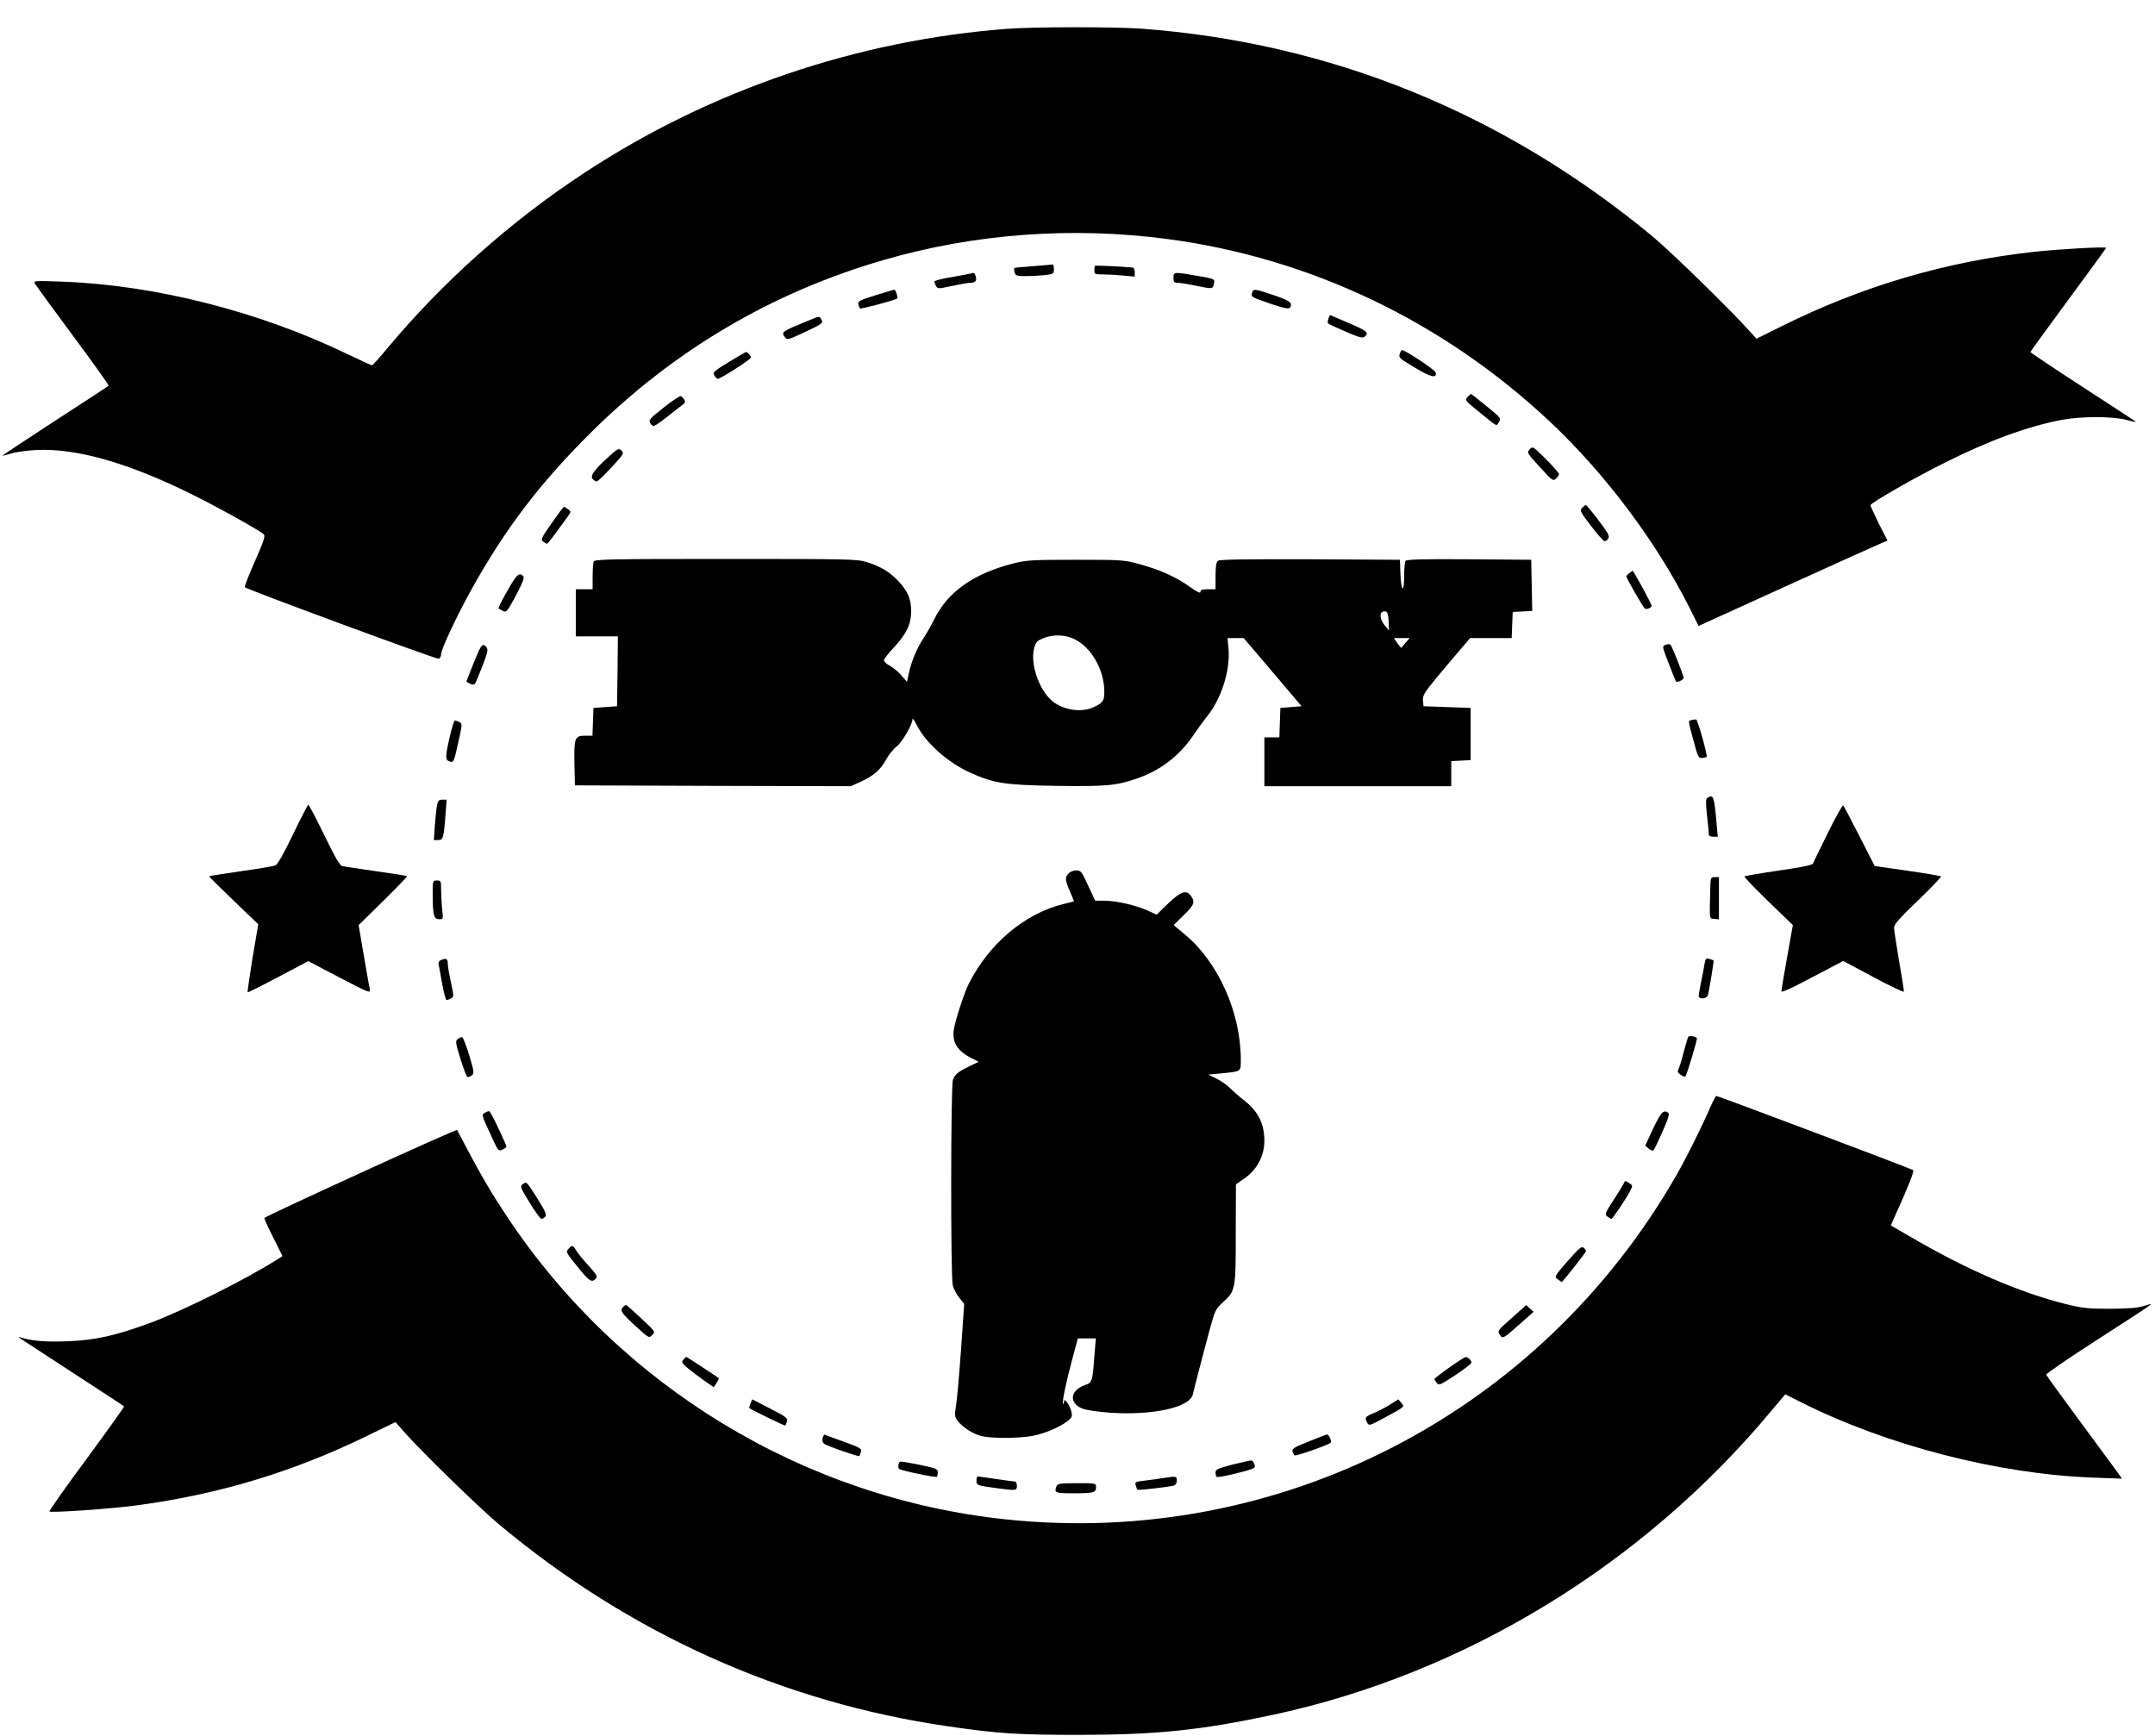  <svg version="1.0" xmlns="http://www.w3.org/2000/svg"
 width="1280pt" height="1031pt" viewBox="0 0 1280 1031"
 preserveAspectRatio="xMidYMid meet"><g transform="translate(0,1031) scale(0.1,-0.1)"
fill="#000000" stroke="none">
<path d="M5985 10139 c-891 -67 -1765 -364 -2510 -853 -442 -290 -841 -646
-1173 -1043 -47 -57 -89 -103 -92 -103 -4 0 -72 31 -151 69 -523 252 -1140
408 -1688 428 -169 6 -173 6 -163 -13 6 -10 107 -149 226 -309 118 -159 213
-292 211 -296 -2 -3 -146 -97 -319 -209 -173 -113 -314 -206 -312 -207 1 -1
24 5 51 13 28 9 95 18 150 21 239 12 551 -77 932 -267 159 -79 397 -212 420
-234 10 -9 -1 -43 -53 -160 -36 -81 -63 -151 -60 -154 14 -14 1141 -430 1152
-425 8 3 14 15 14 27 0 30 97 236 186 395 199 355 400 619 698 916 494 492
1081 839 1746 1031 540 157 1122 199 1686 124 847 -113 1633 -488 2266 -1081
331 -310 636 -717 833 -1109 l54 -108 528 240 c290 132 543 246 561 253 l33
14 -51 100 c-27 56 -50 105 -50 110 0 13 257 161 440 252 263 132 492 216 696
255 111 21 296 22 379 1 33 -9 61 -15 62 -13 1 1 -140 93 -313 205 -173 112
-314 207 -314 210 0 3 102 143 225 310 124 168 225 307 225 309 0 8 -288 -8
-430 -24 -525 -58 -1020 -204 -1496 -441 l-151 -75 -44 48 c-103 117 -464 469
-575 561 -884 732 -1915 1151 -3039 1233 -162 11 -629 11 -790 -1z"/>
<path d="M6137 8729 c-60 -4 -110 -9 -112 -11 -3 -2 -2 -14 2 -26 5 -20 12
-22 67 -22 33 0 85 3 114 6 49 6 52 8 52 35 0 16 -3 28 -7 28 -5 -1 -57 -5
-116 -10z"/>
<path d="M6504 8731 c-2 -2 -4 -15 -4 -28 0 -21 4 -23 53 -23 28 0 82 -3 120
-7 l67 -6 0 27 c0 14 -6 26 -12 27 -83 7 -221 13 -224 10z"/>
<path d="M5765 8685 c-5 -1 -56 -11 -112 -21 -57 -9 -103 -21 -103 -26 0 -5 4
-17 10 -27 9 -17 13 -17 92 0 46 10 95 19 110 19 32 0 42 13 33 40 -6 20 -10
22 -30 15z"/>
<path d="M6970 8660 c0 -26 4 -30 28 -30 15 0 67 -9 115 -19 92 -19 93 -19 99
24 3 17 -8 21 -97 36 -143 25 -145 25 -145 -11z"/>
<path d="M5200 8556 c-90 -28 -105 -35 -102 -52 2 -10 7 -22 10 -26 5 -5 204
47 221 59 6 4 -9 53 -17 52 -4 0 -54 -15 -112 -33z"/>
<path d="M7437 8570 c-6 -25 -7 -24 115 -66 78 -26 104 -31 110 -21 18 27 0
41 -97 74 -116 39 -121 39 -128 13z"/>
<path d="M7890 8417 c-4 -12 -5 -25 -1 -28 3 -4 50 -26 104 -49 79 -34 100
-40 112 -30 30 25 18 34 -126 95 l-80 34 -9 -22z"/>
<path d="M4800 8405 c-161 -66 -161 -66 -137 -99 12 -17 20 -14 121 33 99 47
106 52 96 71 -13 24 -11 24 -80 -5z"/>
<path d="M8316 8214 c-11 -28 -8 -31 90 -89 93 -56 129 -64 122 -28 -3 15
-180 133 -199 133 -4 0 -10 -7 -13 -16z"/>
<path d="M4328 8159 c-90 -55 -97 -62 -85 -79 6 -11 16 -20 21 -20 16 0 196
115 196 126 0 11 -21 35 -29 33 -4 -1 -50 -28 -103 -60z"/>
<path d="M8716 7951 c-16 -17 -13 -21 56 -77 130 -106 114 -97 131 -71 14 22
12 25 -74 95 -48 40 -90 72 -92 72 -2 0 -11 -8 -21 -19z"/>
<path d="M3942 7889 c-79 -62 -90 -74 -81 -90 5 -11 15 -19 22 -19 7 0 44 25
82 56 39 31 79 62 90 70 15 11 17 18 9 31 -6 9 -15 18 -21 20 -5 2 -51 -28
-101 -68z"/>
<path d="M9086 7641 c-18 -20 -16 -22 60 -105 73 -81 79 -85 96 -69 10 9 18
21 18 27 0 6 -35 46 -78 89 -77 77 -78 77 -96 58z"/>
<path d="M3612 7594 c-82 -74 -108 -110 -92 -129 7 -8 18 -15 24 -15 6 0 46
38 88 84 73 79 76 84 59 100 -16 15 -22 12 -79 -40z"/>
<path d="M9397 7293 c-14 -17 -10 -25 54 -108 37 -49 74 -90 80 -90 7 0 17 8
22 17 9 13 -2 34 -58 107 -38 50 -72 91 -75 91 -4 0 -14 -8 -23 -17z"/>
<path d="M3277 7203 c-62 -89 -67 -99 -51 -110 10 -7 20 -13 23 -13 3 0 26 28
51 63 25 34 56 76 69 94 24 33 24 34 5 48 -10 8 -21 14 -24 15 -3 0 -36 -44
-73 -97z"/>
<path d="M3526 6974 c-3 -9 -6 -49 -6 -90 l0 -74 -50 0 -50 0 0 -140 0 -140
125 0 125 0 -2 -207 -3 -208 -70 -5 -70 -5 -3 -82 -3 -83 -44 0 c-61 0 -66
-13 -63 -167 l3 -128 819 -3 819 -2 56 25 c80 37 118 69 153 131 16 30 45 66
64 80 32 25 94 131 94 163 0 8 12 -9 26 -37 52 -104 184 -222 316 -281 141
-64 206 -74 511 -79 297 -4 355 1 478 43 137 46 252 133 334 253 25 37 63 90
85 117 86 107 138 275 127 402 l-6 63 48 0 48 0 172 -202 172 -203 -63 -5 -63
-5 -3 -87 -3 -88 -44 0 -45 0 0 -145 0 -145 555 0 555 0 0 75 0 74 58 3 57 3
0 155 0 155 -140 5 -140 5 -3 35 c-3 33 9 49 138 203 l142 167 124 0 123 0 3
78 3 77 58 3 58 3 -3 152 -3 152 -369 3 c-289 2 -371 -1 -378 -10 -4 -7 -8
-49 -8 -92 0 -105 -18 -89 -22 19 l-3 80 -534 3 c-386 1 -538 -1 -547 -9 -10
-8 -14 -36 -14 -90 l0 -79 -45 0 c-34 0 -45 -4 -45 -16 0 -10 -19 -1 -64 31
-81 58 -172 99 -294 133 -95 26 -103 27 -382 27 -262 0 -292 -2 -372 -22 -235
-60 -388 -168 -469 -331 -18 -37 -46 -86 -62 -110 -39 -58 -72 -136 -87 -204
l-13 -58 -33 38 c-17 21 -48 46 -68 57 -20 11 -36 25 -36 33 0 7 27 42 61 78
74 80 101 137 101 213 0 72 -19 117 -73 176 -51 56 -109 91 -190 116 -57 18
-105 19 -839 19 -700 0 -778 -2 -784 -16z m4722 -354 l2 -55 -25 30 c-35 43
-33 90 5 83 11 -2 16 -18 18 -58z m-1861 -109 c90 -46 162 -165 171 -282 5
-79 -2 -92 -63 -120 -76 -35 -190 -15 -253 44 -71 66 -119 205 -102 295 4 26
16 50 26 56 66 39 153 42 221 7z m1962 -18 c-13 -16 -25 -29 -25 -31 -1 -2
-12 11 -24 27 l-21 31 47 0 47 0 -24 -27z"/>
<path d="M9678 6906 c-10 -7 -18 -16 -18 -20 0 -10 101 -186 110 -191 12 -7
40 5 40 18 0 10 -108 207 -113 207 -1 0 -10 -7 -19 -14z"/>
<path d="M3032 6833 c-48 -83 -75 -134 -70 -138 2 -1 13 -7 25 -14 21 -10 25
-5 77 91 40 76 52 106 44 115 -20 24 -36 13 -76 -54z"/>
<path d="M9893 6480 c-21 -9 -21 -9 19 -112 22 -57 41 -105 43 -106 8 -8 45
10 45 22 0 15 -69 188 -78 197 -4 4 -17 3 -29 -1z"/>
<path d="M2839 6433 c-12 -27 -32 -76 -45 -110 l-24 -62 21 -12 c12 -6 24 -7
29 -2 4 4 24 52 45 105 31 80 35 100 25 113 -20 24 -29 18 -51 -32z"/>
<path d="M10048 6033 c-22 -5 -23 4 11 -123 26 -97 30 -105 52 -102 12 1 24 4
26 6 7 6 -53 220 -62 222 -5 1 -18 0 -27 -3z"/>
<path d="M2672 5936 c-28 -120 -28 -142 -1 -149 24 -7 24 -8 53 122 22 97 22
103 5 112 -10 5 -22 9 -27 9 -5 0 -18 -42 -30 -94z"/>
<path d="M10142 5571 c-11 -6 -11 -26 -3 -104 6 -53 11 -103 11 -112 0 -10 9
-15 26 -15 l27 0 -7 78 c-14 162 -19 176 -54 153z"/>
<path d="M2596 5528 c-4 -18 -9 -72 -13 -120 l-6 -88 25 0 c30 0 34 13 44 149
l7 91 -25 0 c-21 0 -27 -6 -32 -32z"/>
<path d="M1740 5353 c-56 -116 -91 -178 -105 -184 -11 -4 -103 -20 -205 -34
-102 -15 -186 -28 -188 -30 -2 -1 64 -66 145 -144 l147 -141 -34 -200 c-18
-110 -31 -202 -29 -204 2 -2 84 39 182 91 l178 94 185 -97 c183 -95 186 -96
180 -68 -3 16 -20 108 -36 204 l-30 175 146 143 c80 79 144 145 142 148 -3 2
-85 15 -184 29 -98 14 -188 28 -200 30 -15 3 -43 50 -108 185 -48 99 -91 180
-95 180 -3 0 -44 -80 -91 -177z"/>
<path d="M10857 5363 c-46 -93 -86 -175 -88 -182 -3 -9 -69 -23 -204 -42 -109
-16 -201 -32 -204 -35 -3 -2 61 -69 141 -147 l147 -142 -34 -190 c-19 -104
-34 -196 -34 -203 -1 -8 50 13 127 54 70 36 152 80 183 96 l57 30 178 -95 c99
-53 180 -92 182 -87 2 4 -11 86 -28 181 -16 95 -30 185 -30 199 0 19 31 55
142 161 79 76 140 140 137 143 -3 3 -93 19 -200 34 l-194 28 -90 176 c-49 97
-93 180 -97 184 -4 3 -45 -70 -91 -163z"/>
<path d="M6347 5122 c-23 -25 -21 -39 8 -107 14 -32 25 -58 23 -59 -2 -1 -28
-8 -58 -15 -230 -55 -443 -233 -564 -471 -29 -56 -83 -223 -91 -278 -10 -75
22 -126 109 -169 l39 -20 -54 -26 c-68 -33 -86 -47 -99 -81 -13 -34 -14 -1164
-1 -1220 5 -21 23 -55 39 -75 l29 -36 -18 -260 c-10 -143 -23 -293 -29 -334
-11 -68 -10 -76 8 -100 28 -38 90 -78 141 -91 58 -15 226 -14 304 1 72 14 158
50 205 86 29 22 32 29 26 56 -8 40 -44 89 -44 62 0 -10 -3 -16 -6 -13 -7 8 20
137 58 276 l30 112 54 0 53 0 -6 -72 c-15 -196 -13 -188 -63 -207 -84 -31 -91
-105 -13 -137 20 -9 92 -20 162 -25 258 -18 480 31 496 109 8 34 56 221 99
380 32 118 36 126 79 166 76 69 77 75 77 408 l1 293 53 37 c73 51 116 134 116
222 -1 104 -38 177 -124 243 -27 21 -63 52 -80 70 -17 17 -53 42 -80 56 l-49
24 74 7 c124 12 119 9 119 80 0 282 -134 581 -333 746 l-66 55 59 58 c63 61
70 79 44 115 -27 39 -59 28 -135 -44 l-69 -67 -57 26 c-73 32 -186 57 -255 57
l-53 0 -42 90 c-38 83 -43 90 -71 90 -16 0 -36 -8 -45 -18z"/>
<path d="M10158 5015 c-4 -173 -6 -160 25 -163 l27 -3 0 125 0 126 -25 0 c-25
0 -25 -2 -27 -85z"/>
<path d="M2570 4996 c0 -120 7 -146 38 -146 25 0 25 1 18 61 -3 34 -6 86 -6
115 0 51 -1 54 -25 54 -25 0 -25 -1 -25 -84z"/>
<path d="M2623 4609 c-14 -5 -20 -14 -18 -26 2 -10 12 -62 21 -115 10 -54 22
-98 26 -98 5 0 17 4 27 10 17 9 17 13 0 92 -10 46 -19 95 -19 110 0 32 -8 38
-37 27z"/>
<path d="M10124 4583 c-3 -21 -12 -69 -20 -106 -8 -38 -14 -75 -14 -83 0 -21
47 -18 54 4 8 28 37 204 34 207 -2 1 -13 6 -25 9 -19 6 -23 2 -29 -31z"/>
<path d="M10026 4148 c-3 -7 -15 -49 -27 -93 -11 -44 -25 -88 -30 -97 -7 -12
-3 -21 13 -32 12 -8 24 -13 28 -11 8 5 74 225 69 229 -15 13 -50 16 -53 4z"/>
<path d="M2718 4138 c-14 -12 -12 -24 17 -118 18 -57 36 -105 41 -107 6 -2 17
2 26 9 16 12 14 22 -15 120 -18 59 -37 108 -43 108 -5 0 -17 -6 -26 -12z"/>
<path d="M10163 3743 c-61 -140 -146 -309 -203 -409 -812 -1421 -2365 -2220
-3985 -2049 -1199 126 -2292 789 -2961 1795 -90 135 -155 245 -234 395 -35 66
-64 121 -65 123 -6 7 -1144 -514 -1145 -523 0 -5 24 -59 54 -118 l54 -108 -36
-23 c-189 -119 -546 -297 -742 -371 -211 -78 -333 -106 -500 -112 -130 -5
-210 2 -275 22 -19 6 -19 5 -2 -7 10 -7 151 -99 314 -205 163 -106 298 -194
300 -197 2 -2 -98 -142 -222 -311 -125 -168 -224 -309 -221 -313 10 -9 375 16
531 38 478 65 917 198 1347 407 l177 86 52 -59 c107 -121 448 -453 568 -553
775 -646 1681 -1053 2661 -1195 302 -44 416 -51 785 -51 463 1 719 28 1150
120 1138 245 2197 892 2958 1807 l81 96 97 -49 c511 -256 1168 -425 1733 -446
l170 -6 -24 34 c-14 19 -114 155 -223 303 -109 148 -201 274 -203 280 -2 6
130 97 292 201 163 105 306 198 317 207 21 16 19 16 -28 1 -37 -12 -90 -16
-200 -17 -132 0 -164 3 -265 28 -274 68 -593 206 -932 405 l-107 62 25 57 c79
174 115 265 107 272 -8 7 -1157 440 -1168 440 -4 0 -18 -26 -32 -57z"/>
<path d="M2878 3699 c-19 -11 -20 -8 56 -171 26 -55 28 -57 52 -46 13 6 23 15
22 19 -28 71 -95 209 -103 209 -5 0 -18 -5 -27 -11z"/>
<path d="M9820 3608 l-48 -103 21 -18 c11 -10 24 -14 28 -10 4 4 29 55 54 112
36 81 43 106 33 112 -28 18 -41 5 -88 -93z"/>
<path d="M9650 3292 c0 -4 -27 -50 -60 -101 -57 -87 -60 -94 -43 -107 10 -7
21 -14 24 -14 7 0 89 121 112 167 16 30 16 31 -8 47 -14 9 -25 13 -25 8z"/>
<path d="M3105 3276 c-17 -12 -15 -18 41 -110 32 -53 64 -96 70 -96 6 0 17 6
23 14 9 10 -1 33 -44 102 -69 109 -67 107 -90 90z"/>
<path d="M3376 2891 c-16 -17 -13 -22 50 -100 73 -91 88 -101 111 -78 14 14
11 21 -41 79 -32 35 -65 75 -74 91 -19 32 -24 33 -46 8z"/>
<path d="M9311 2819 c-80 -92 -80 -93 -58 -108 12 -9 22 -16 23 -16 5 -1 144
176 144 183 0 5 -6 15 -14 21 -12 10 -29 -5 -95 -80z"/>
<path d="M3702 2548 c-22 -22 -13 -35 70 -112 82 -75 83 -76 102 -56 20 19 19
20 -63 97 -46 43 -87 79 -90 81 -4 1 -12 -3 -19 -10z"/>
<path d="M8979 2481 c-83 -73 -86 -77 -71 -98 17 -28 18 -27 120 63 l81 72
-22 20 -22 20 -86 -77z"/>
<path d="M4059 2234 c-12 -15 -9 -21 23 -48 20 -17 63 -50 97 -74 l60 -42 17
25 c9 14 15 27 13 29 -13 10 -189 126 -192 126 -3 0 -11 -7 -18 -16z"/>
<path d="M8608 2187 c-48 -34 -87 -65 -88 -68 0 -3 6 -13 13 -23 13 -17 20
-14 110 45 53 35 97 69 97 75 0 13 -21 34 -34 33 -6 0 -50 -28 -98 -62z"/>
<path d="M4458 1974 c-6 -13 -9 -26 -7 -28 9 -9 211 -107 214 -104 1 2 6 13 9
25 6 19 -4 27 -99 76 l-107 55 -10 -24z"/>
<path d="M8260 1969 c-25 -16 -69 -39 -97 -51 -56 -23 -59 -28 -42 -59 10 -19
14 -18 97 27 130 70 126 67 105 92 l-18 20 -45 -29z"/>
<path d="M4886 1768 c-3 -14 0 -27 9 -34 17 -13 204 -78 209 -73 2 2 6 13 10
25 6 19 -4 25 -101 60 -59 21 -110 40 -114 42 -3 2 -9 -7 -13 -20z"/>
<path d="M7774 1748 c-86 -34 -101 -43 -97 -59 3 -11 9 -21 13 -24 9 -5 200
62 213 75 9 8 -9 50 -21 49 -4 0 -53 -18 -108 -41z"/>
<path d="M7323 1611 c-89 -23 -103 -29 -103 -47 0 -11 3 -23 6 -26 5 -6 91 12
181 37 47 14 51 17 44 37 -4 12 -12 23 -17 23 -5 1 -55 -10 -111 -24z"/>
<path d="M5337 1610 c-3 -11 -1 -23 5 -26 17 -11 217 -52 223 -46 3 3 5 15 5
27 0 20 -10 24 -107 44 -130 25 -120 25 -126 1z"/>
<path d="M5800 1515 c0 -28 4 -29 123 -45 113 -15 117 -14 117 15 0 14 -6 25
-12 25 -7 0 -58 7 -113 15 -55 8 -103 15 -107 15 -5 0 -8 -11 -8 -25z"/>
<path d="M6905 1530 c-27 -5 -76 -11 -108 -15 -54 -6 -57 -8 -51 -28 3 -12 8
-24 10 -26 4 -4 190 17 217 25 10 3 17 15 17 30 0 26 -3 27 -85 14z"/>
<path d="M6276 1484 c-16 -41 -10 -44 98 -44 122 0 136 4 136 36 0 24 0 24
-114 24 -95 0 -115 -3 -120 -16z"/>
</g>
</svg>

